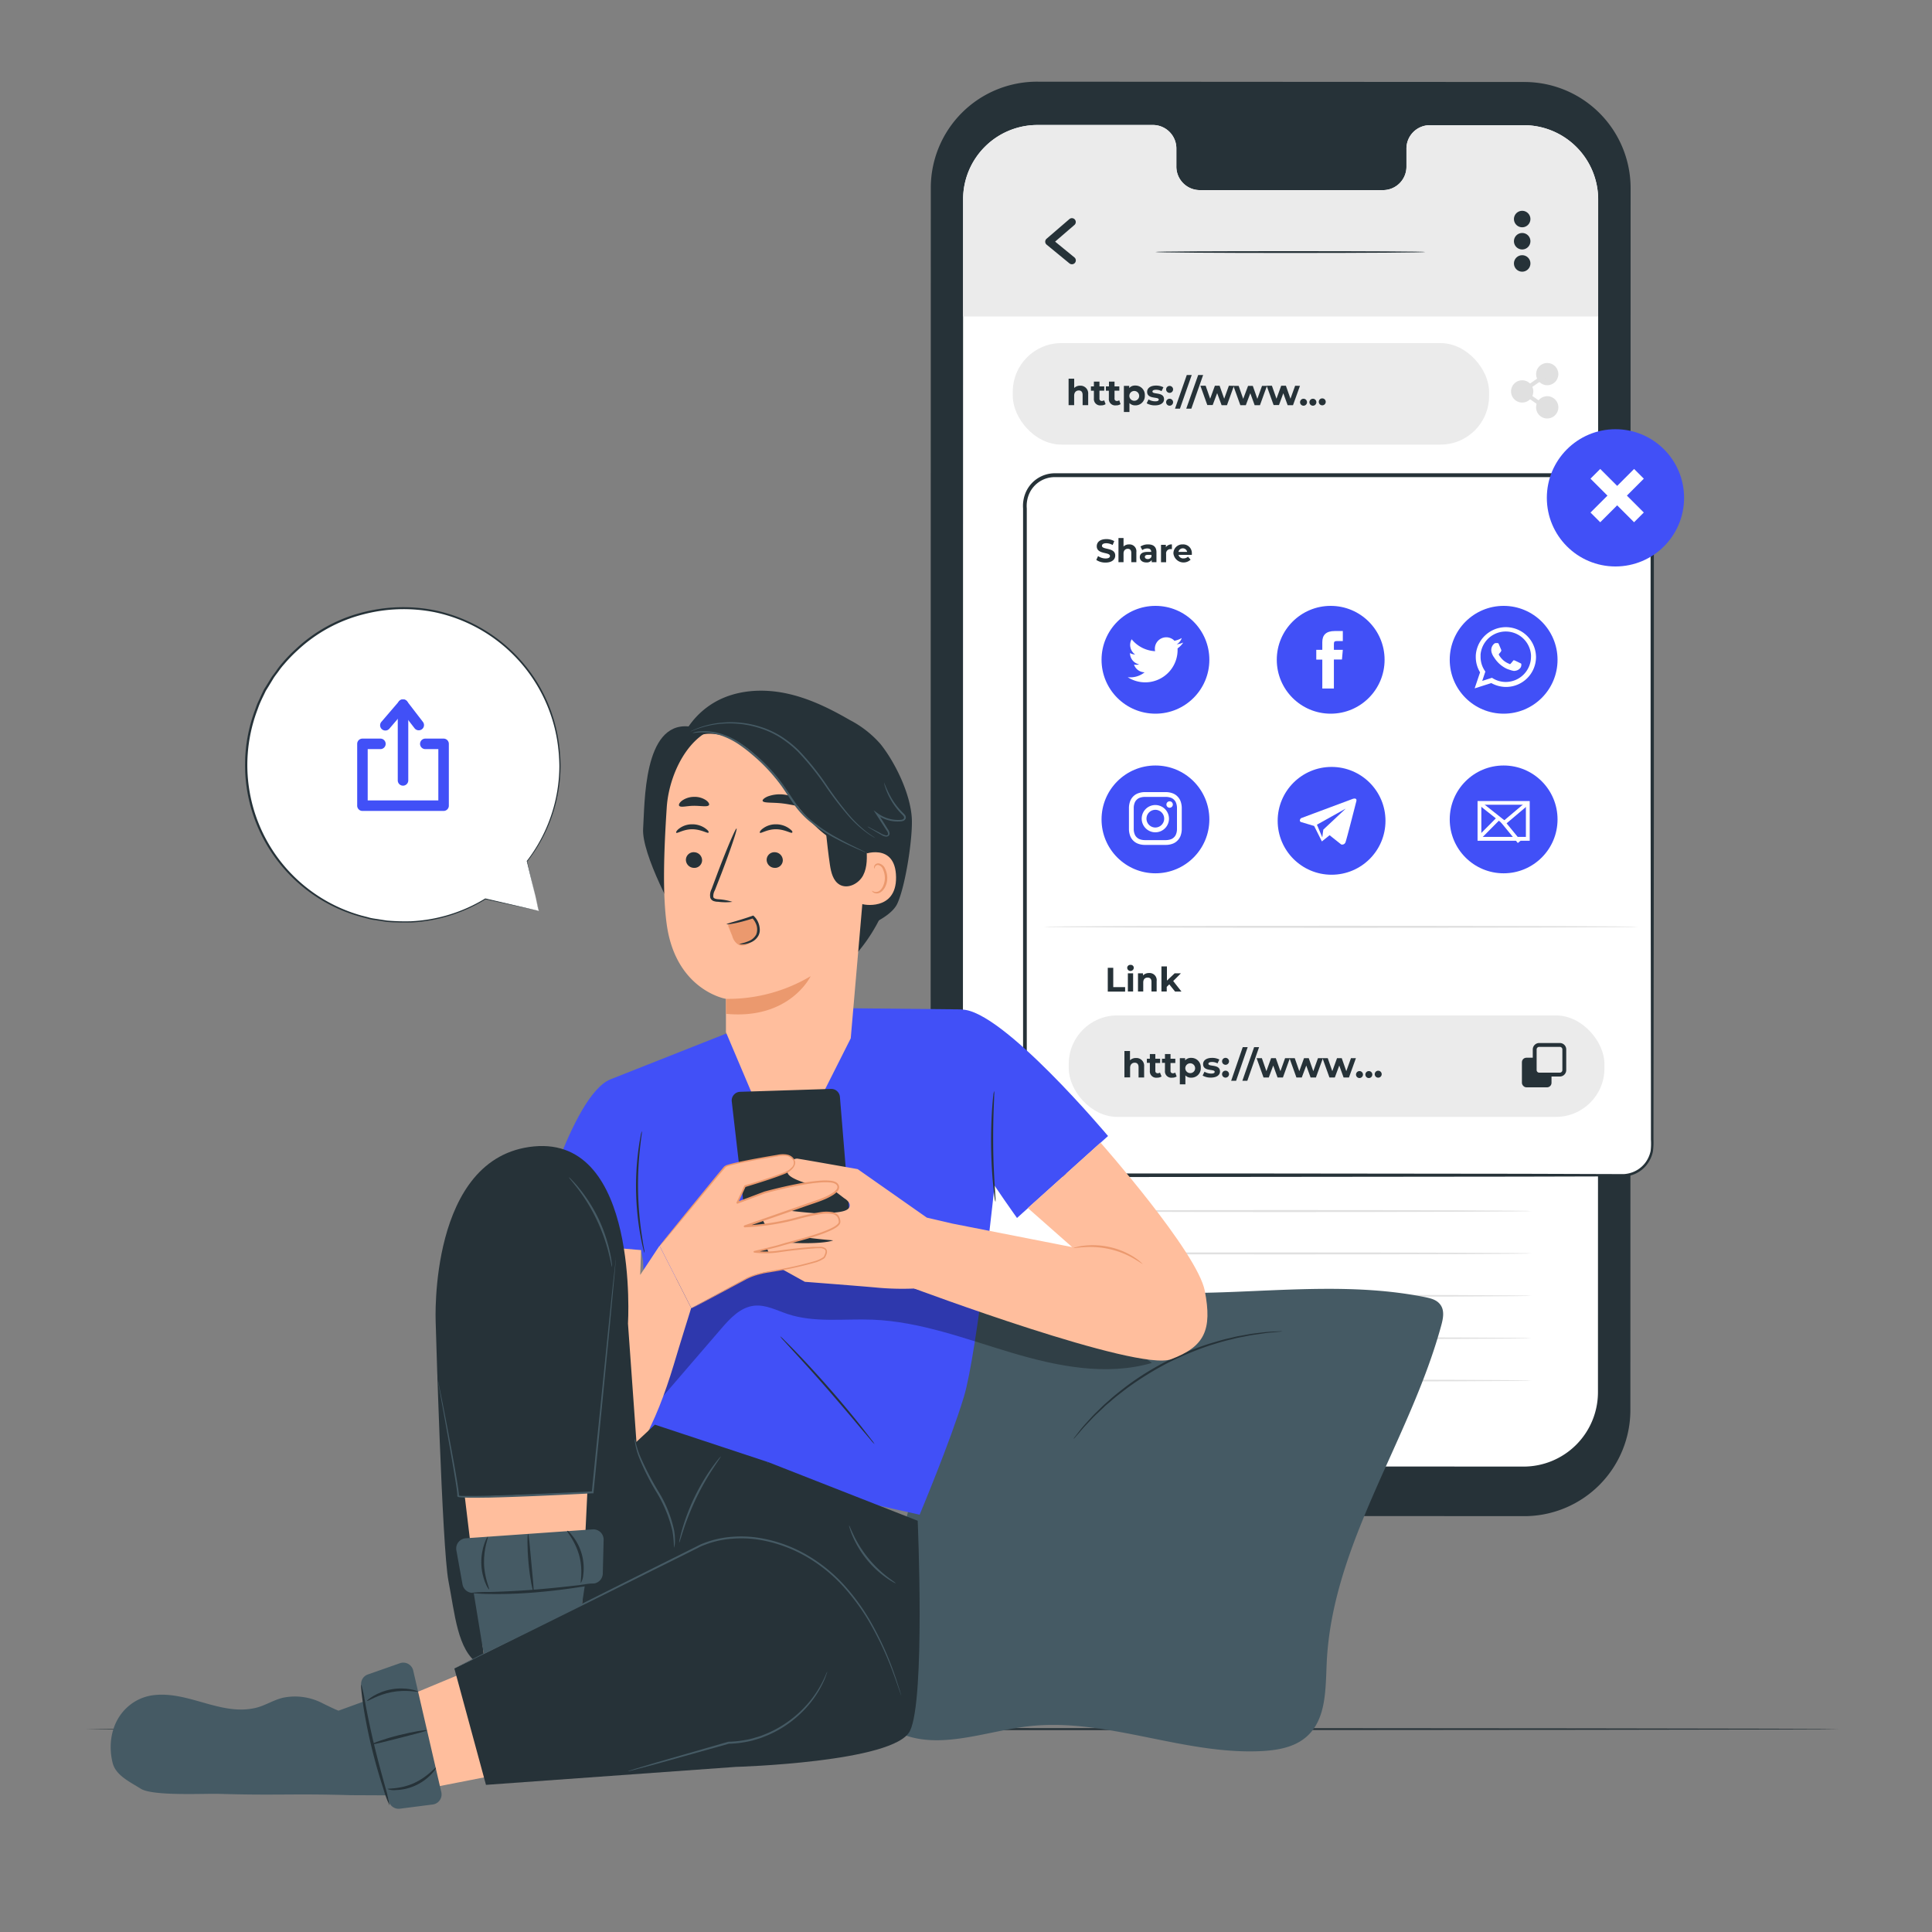 <svg xmlns="http://www.w3.org/2000/svg" viewBox="0 0 500 500"><rect x="0" y="0" width="500" height="500" fill="#808080" stroke="none"/><g id="freepik--Floor--inject-83"><path d="M476,447.49c0,.14-101.61.26-226.93.26s-226.95-.12-226.95-.26,101.59-.26,227-.26S476,447.34,476,447.49Z" style="fill:#263238"></path></g><g id="freepik--Device--inject-83"><path d="M394.42,392.38l-126.13-.08a27.48,27.48,0,0,1-27.46-27.48l.06-316.21a27.48,27.48,0,0,1,27.49-27.47l126.13.08A27.48,27.48,0,0,1,422,48.7l-.06,316.21A27.47,27.47,0,0,1,394.42,392.38Z" style="fill:#263238"></path><path d="M394.38,32.4H369.92a6.06,6.06,0,0,0-5.93,6.2V43a6.07,6.07,0,0,1-5.94,6.2l-47.66,0A6.08,6.08,0,0,1,304.44,43V38.56a6.08,6.08,0,0,0-5.94-6.21h-30a19.24,19.24,0,0,0-19.25,19.24l-.06,308.64a19.25,19.25,0,0,0,19.23,19.25l125.88.07a19.25,19.25,0,0,0,19.25-19.24l.06-308.64A19.25,19.25,0,0,0,394.38,32.4Z" style="fill:#fff"></path><path d="M394.38,32.4H369.92a6.06,6.06,0,0,0-5.93,6.2V43a6.07,6.07,0,0,1-5.94,6.2l-47.66,0A6.08,6.08,0,0,1,304.44,43V38.56a6.08,6.08,0,0,0-5.94-6.21h-30a19.24,19.24,0,0,0-19.25,19.24V81.9H413.6V51.65A19.25,19.25,0,0,0,394.38,32.4Z" style="fill:#ebebeb"></path><path d="M396.07,56.68a2.13,2.13,0,1,1-2.13-2.12A2.13,2.13,0,0,1,396.07,56.68Z" style="fill:#263238"></path><path d="M396.07,62.43a2.13,2.13,0,1,1-2.13-2.13A2.12,2.12,0,0,1,396.07,62.43Z" style="fill:#263238"></path><path d="M396.07,68.17a2.13,2.13,0,1,1-2.13-2.12A2.12,2.12,0,0,1,396.07,68.17Z" style="fill:#263238"></path><circle cx="400.42" cy="96.82" r="2.88" style="fill:#e0e0e0"></circle><path d="M396.82,101.3a2.88,2.88,0,1,1-2.88-2.88A2.88,2.88,0,0,1,396.82,101.3Z" style="fill:#e0e0e0"></path><path d="M403.3,105.42a2.88,2.88,0,1,1-2.88-2.88A2.88,2.88,0,0,1,403.3,105.42Z" style="fill:#e0e0e0"></path><polygon points="399.6 105.84 393.03 101.29 400.12 96.39 400.72 97.25 394.86 101.3 400.19 104.99 399.6 105.84" style="fill:#e0e0e0"></polygon><rect x="262.11" y="88.8" width="123.26" height="26.26" rx="12.56" style="fill:#ebebeb"></rect><path d="M281.62,102v2.85h-1.44v-2.62c0-.81-.37-1.18-1-1.18s-1.19.43-1.19,1.34v2.46h-1.44V98H278v2.41a2.18,2.18,0,0,1,1.58-.6A2,2,0,0,1,281.62,102Z" style="fill:#263238"></path><path d="M286.13,104.59a2,2,0,0,1-1.17.32,1.64,1.64,0,0,1-1.86-1.79v-2h-.77V100h.77V98.76h1.44V100h1.24v1.11h-1.24v2a.58.58,0,0,0,.62.66,1,1,0,0,0,.59-.18Z" style="fill:#263238"></path><path d="M290,104.59a2,2,0,0,1-1.17.32,1.64,1.64,0,0,1-1.86-1.79v-2h-.77V100H287V98.76h1.44V100h1.24v1.11h-1.24v2a.58.58,0,0,0,.62.66,1,1,0,0,0,.59-.18Z" style="fill:#263238"></path><path d="M296.28,102.35a2.42,2.42,0,0,1-2.48,2.56,2,2,0,0,1-1.5-.6v2.32h-1.44V99.86h1.38v.57a1.94,1.94,0,0,1,1.56-.65A2.42,2.42,0,0,1,296.28,102.35Zm-1.47,0a1.27,1.27,0,1,0-1.26,1.37A1.25,1.25,0,0,0,294.81,102.35Z" style="fill:#263238"></path><path d="M296.76,104.37l.48-1a3.37,3.37,0,0,0,1.73.49c.66,0,.91-.18.91-.46,0-.81-3,0-3-2,0-.94.85-1.61,2.3-1.61a4.05,4.05,0,0,1,1.91.44l-.48,1a2.91,2.91,0,0,0-1.43-.36c-.65,0-.93.2-.93.46,0,.85,3,0,3,2,0,.92-.86,1.58-2.35,1.58A4.2,4.2,0,0,1,296.76,104.37Z" style="fill:#263238"></path><path d="M301.8,100.68a.9.9,0,0,1,1.79,0,.9.9,0,1,1-1.79,0Zm0,3.32a.9.9,0,0,1,1.79,0,.9.9,0,1,1-1.79,0Z" style="fill:#263238"></path><path d="M307.14,97.05h1.28l-3.05,8.71h-1.28Z" style="fill:#263238"></path><path d="M310.09,97.05h1.28l-3.05,8.71H307Z" style="fill:#263238"></path><path d="M319.34,99.86l-1.8,5h-1.39L315,101.74l-1.16,3.09h-1.39l-1.79-5h1.36l1.17,3.36,1.22-3.36h1.22l1.19,3.36,1.21-3.36Z" style="fill:#263238"></path><path d="M327.89,99.86l-1.81,5H324.7l-1.12-3.09-1.16,3.09H321l-1.8-5h1.36l1.18,3.36L323,99.86h1.22l1.18,3.36,1.21-3.36Z" style="fill:#263238"></path><path d="M336.43,99.86l-1.8,5h-1.39l-1.12-3.09L331,104.83h-1.39l-1.8-5h1.36l1.18,3.36,1.22-3.36h1.22l1.18,3.36,1.21-3.36Z" style="fill:#263238"></path><path d="M336.46,104a.9.9,0,0,1,1.79,0,.9.9,0,1,1-1.79,0Z" style="fill:#263238"></path><path d="M338.88,104a.9.9,0,0,1,1.79,0,.9.9,0,1,1-1.79,0Z" style="fill:#263238"></path><path d="M341.3,104a.9.9,0,0,1,1.8,0,.9.9,0,1,1-1.8,0Z" style="fill:#263238"></path><path d="M368.89,65.21c0,.15-15.64.26-34.93.26S299,65.36,299,65.21,314.67,65,334,65,368.89,65.07,368.89,65.21Z" style="fill:#263238"></path><path d="M396.35,324.38c0,.15-28.62.26-63.91.26s-63.92-.11-63.92-.26,28.61-.26,63.92-.26S396.35,324.24,396.35,324.38Z" style="fill:#e0e0e0"></path><path d="M396.35,313.42c0,.14-28.62.26-63.91.26s-63.92-.12-63.92-.26,28.61-.26,63.92-.26S396.35,313.27,396.35,313.42Z" style="fill:#e0e0e0"></path><path d="M396.35,302.45c0,.14-28.62.26-63.91.26s-63.92-.12-63.92-.26,28.61-.26,63.92-.26S396.35,302.3,396.35,302.45Z" style="fill:#e0e0e0"></path><path d="M396.35,291.48c0,.14-28.62.26-63.91.26s-63.92-.12-63.92-.26,28.61-.26,63.92-.26S396.35,291.34,396.35,291.48Z" style="fill:#e0e0e0"></path><path d="M396.35,280.51c0,.15-28.62.26-63.91.26s-63.92-.11-63.92-.26,28.61-.26,63.92-.26S396.35,280.37,396.35,280.51Z" style="fill:#e0e0e0"></path><path d="M396.35,269.54c0,.15-28.62.26-63.91.26s-63.92-.11-63.92-.26,28.61-.26,63.92-.26S396.35,269.4,396.35,269.54Z" style="fill:#e0e0e0"></path><path d="M396.35,258.58c0,.14-28.62.26-63.91.26s-63.92-.12-63.92-.26,28.61-.26,63.92-.26S396.35,258.43,396.35,258.58Z" style="fill:#e0e0e0"></path><path d="M396.35,247.61c0,.14-28.62.26-63.91.26s-63.92-.12-63.92-.26,28.61-.26,63.92-.26S396.35,247.46,396.35,247.61Z" style="fill:#e0e0e0"></path><path d="M396.35,236.64c0,.14-28.62.26-63.91.26s-63.92-.12-63.92-.26,28.61-.26,63.92-.26S396.35,236.5,396.35,236.64Z" style="fill:#e0e0e0"></path><path d="M396.35,225.67c0,.15-28.62.26-63.91.26s-63.92-.11-63.92-.26,28.61-.26,63.92-.26S396.35,225.53,396.35,225.67Z" style="fill:#e0e0e0"></path><path d="M396.35,214.7c0,.15-28.62.26-63.91.26s-63.92-.11-63.92-.26,28.61-.26,63.92-.26S396.35,214.56,396.35,214.7Z" style="fill:#e0e0e0"></path><path d="M396.35,203.74c0,.14-28.62.26-63.91.26s-63.92-.12-63.92-.26,28.61-.26,63.92-.26S396.35,203.59,396.35,203.74Z" style="fill:#e0e0e0"></path><path d="M396.35,192.77c0,.14-28.62.26-63.91.26s-63.92-.12-63.92-.26,28.61-.26,63.92-.26S396.35,192.62,396.35,192.77Z" style="fill:#e0e0e0"></path><path d="M396.35,181.8c0,.14-28.62.26-63.91.26s-63.92-.12-63.92-.26,28.61-.26,63.92-.26S396.35,181.66,396.35,181.8Z" style="fill:#e0e0e0"></path><path d="M396.35,170.83c0,.15-28.62.26-63.91.26s-63.92-.11-63.92-.26,28.61-.26,63.92-.26S396.35,170.69,396.35,170.83Z" style="fill:#e0e0e0"></path><path d="M396.35,159.86c0,.15-28.62.26-63.91.26s-63.92-.11-63.92-.26,28.61-.26,63.92-.26S396.35,159.72,396.35,159.86Z" style="fill:#e0e0e0"></path><path d="M396.35,148.9c0,.14-28.62.26-63.91.26s-63.92-.12-63.92-.26,28.61-.26,63.92-.26S396.35,148.75,396.35,148.9Z" style="fill:#e0e0e0"></path><path d="M396.35,137.93c0,.14-28.62.26-63.91.26s-63.92-.12-63.92-.26,28.61-.26,63.92-.26S396.35,137.78,396.35,137.93Z" style="fill:#e0e0e0"></path><path d="M396.35,127c0,.14-28.62.26-63.91.26s-63.92-.12-63.92-.26,28.61-.26,63.92-.26S396.35,126.82,396.35,127Z" style="fill:#e0e0e0"></path><path d="M396.35,335.35c0,.15-28.62.26-63.91.26s-63.92-.11-63.92-.26,28.61-.26,63.92-.26S396.35,335.21,396.35,335.35Z" style="fill:#e0e0e0"></path><path d="M396.35,346.32c0,.14-28.62.26-63.91.26s-63.92-.12-63.92-.26,28.61-.26,63.92-.26S396.35,346.18,396.35,346.32Z" style="fill:#e0e0e0"></path><path d="M396.35,357.29c0,.14-28.62.26-63.91.26s-63.92-.12-63.92-.26,28.61-.26,63.92-.26S396.35,357.14,396.35,357.29Z" style="fill:#e0e0e0"></path><rect x="265.24" y="122.96" width="162.4" height="181.17" rx="7.73" style="fill:#fff"></rect><path d="M419.9,304.13l.44,0a7.87,7.87,0,0,0,1.28-.19,7.75,7.75,0,0,0,4.23-2.65,7.9,7.9,0,0,0,1.57-3.35,29.67,29.67,0,0,0,.14-4.51c0-3.29,0-7.07,0-11.33,0-17.06-.05-41.73-.09-72.21,0-15.24,0-31.94,0-49.86q0-13.45,0-27.78a12.76,12.76,0,0,0-.28-3.51,7.16,7.16,0,0,0-1.67-3,7.41,7.41,0,0,0-2.89-2,8.87,8.87,0,0,0-3.53-.49H404.12l-131.13,0a7.52,7.52,0,0,0-6.75,4.24,8.4,8.4,0,0,0-.74,4.1V153q0,17,0,33.46c0,21.93,0,43.09,0,63.25q0,15.12,0,29.45,0,7.17,0,14.11c0,1.16,0,2.32,0,3.45a7.47,7.47,0,0,0,5.94,7,15.62,15.62,0,0,0,3.29.17H297.3l23.93,0,72.2.08,19.63.05,5.11,0c1.15,0,1.73,0,1.73,0l-1.73,0-5.11,0-19.63.05-72.2.09H274.71a17.57,17.57,0,0,1-3.38-.17,7.95,7.95,0,0,1-6.3-7.45c0-1.16,0-2.3,0-3.47q0-6.94,0-14.11,0-14.32,0-29.45c0-20.16,0-41.32,0-63.25V131.56a8.89,8.89,0,0,1,.79-4.32A8.06,8.06,0,0,1,273,122.7l131.13,0H419a9.14,9.14,0,0,1,3.69.53,7.67,7.67,0,0,1,3.07,2.1,7.79,7.79,0,0,1,1.78,3.23,13.17,13.17,0,0,1,.29,3.63q0,14.33,0,27.78c0,17.92,0,34.62,0,49.86,0,30.48-.06,55.15-.08,72.21q0,6.39,0,11.33a30,30,0,0,1-.17,4.54,8.06,8.06,0,0,1-1.62,3.39,7.68,7.68,0,0,1-4.3,2.63,7.14,7.14,0,0,1-1.29.16Z" style="fill:#263238"></path><path d="M427.82,128.53a8.2,8.2,0,0,0-5-5.5,9.25,9.25,0,0,0-3.79-.55l-146,0a8.22,8.22,0,0,0-7.44,4.67,8.87,8.87,0,0,0-.82,4.44l0,161.7v1.22c0,.75,0,1.5,0,2.26a8.48,8.48,0,0,0,.94,3.49,8.24,8.24,0,0,0,5.56,4.19,9.4,9.4,0,0,0,2,.18h.53q.44,0,.87,0l118.72-.12,19.63-.05,5.11,0,1.74,0h.43a7.35,7.35,0,0,0,1.35-.17,7.82,7.82,0,0,0,4.43-2.72,8.32,8.32,0,0,0,1.68-3.5,16.53,16.53,0,0,0,.16-3.11c0-.48,0-1,0-1.47l.1-83.54,0-49.86V131.71A11.08,11.08,0,0,0,427.82,128.53ZM265.24,208.22V131.56a8.55,8.55,0,0,1,.77-4.22,7.74,7.74,0,0,1,6.91-4.39h0a7.74,7.74,0,0,0-6.9,4.38,8.4,8.4,0,0,0-.77,4.21Zm161.94,89.64a7.69,7.69,0,0,1-1.52,3.24,7.48,7.48,0,0,1-4.09,2.56,7.62,7.62,0,0,1-1.25.19l-.42,0c-.11,0-.69,0-1.73,0l-24.74-.08-72.2-.08-46.51,0h-.9a10.1,10.1,0,0,1-2.35-.16,7.23,7.23,0,0,1-5.74-6.8c0-.73,0-1.47,0-2.21v-1.24l0-161.7a7.89,7.89,0,0,1,.72-4,7.22,7.22,0,0,1,6.45-4.1H273l146.06,0a8.36,8.36,0,0,1,3.43.48,7.28,7.28,0,0,1,4.41,4.85,10.07,10.07,0,0,1,.27,2.93l0,75.63.09,74.73,0,11.32c0,.51,0,1,0,1.49A15.85,15.85,0,0,1,427.18,297.86Z" style="fill:#263238"></path><path d="M286.69,250.47h1.42v5h3.07v1.16h-4.49Z" style="fill:#263238"></path><path d="M291.72,250.47a.78.78,0,0,1,.85-.76.76.76,0,0,1,.85.73.85.85,0,0,1-1.7,0Zm.17,1.42h1.36v4.71h-1.36Z" style="fill:#263238"></path><path d="M299.34,253.9v2.7H298v-2.49c0-.76-.35-1.11-1-1.11s-1.13.4-1.13,1.27v2.33h-1.36v-4.71h1.3v.55a2.08,2.08,0,0,1,1.56-.62A1.84,1.84,0,0,1,299.34,253.9Z" style="fill:#263238"></path><path d="M302.61,254.75l-.66.65v1.2h-1.37v-6.5H302v3.68l2-1.89h1.62l-2,2,2.14,2.72h-1.66Z" style="fill:#263238"></path><path d="M283.72,144.91l.46-1a3.43,3.43,0,0,0,1.95.62c.8,0,1.13-.27,1.13-.63,0-1.11-3.42-.35-3.42-2.54,0-1,.8-1.84,2.48-1.84a3.94,3.94,0,0,1,2.05.53l-.42,1a3.38,3.38,0,0,0-1.64-.46c-.81,0-1.12.3-1.12.67,0,1.09,3.43.34,3.43,2.51,0,1-.82,1.82-2.5,1.82A4.14,4.14,0,0,1,283.72,144.91Z" style="fill:#263238"></path><path d="M294.09,142.9v2.59h-1.31V143.1c0-.73-.34-1.07-.92-1.07s-1.09.39-1.09,1.22v2.24h-1.31v-6.25h1.31v2.19a2,2,0,0,1,1.44-.54A1.78,1.78,0,0,1,294.09,142.9Z" style="fill:#263238"></path><path d="M299.29,142.91v2.58h-1.23v-.56a1.5,1.5,0,0,1-1.38.63c-1.07,0-1.7-.59-1.7-1.37s.57-1.36,1.95-1.36h1c0-.56-.33-.89-1-.89a2.2,2.2,0,0,0-1.31.42l-.47-.92a3.53,3.53,0,0,1,2-.55C298.49,140.89,299.29,141.53,299.29,142.91ZM298,144.06v-.46h-.9c-.61,0-.81.22-.81.53s.28.55.74.55A1,1,0,0,0,298,144.06Z" style="fill:#263238"></path><path d="M303.29,140.89v1.22l-.3,0a1.11,1.11,0,0,0-1.2,1.26v2.14h-1.32V141h1.26v.6A1.83,1.83,0,0,1,303.29,140.89Z" style="fill:#263238"></path><path d="M308.44,143.6H305a1.22,1.22,0,0,0,1.3.91,1.58,1.58,0,0,0,1.14-.44l.69.76a2.64,2.64,0,0,1-4.45-1.6,2.31,2.31,0,0,1,2.42-2.34,2.24,2.24,0,0,1,2.35,2.35C308.46,143.34,308.45,143.49,308.44,143.6Zm-3.45-.77h2.24a1.14,1.14,0,0,0-2.24,0Z" style="fill:#263238"></path><rect x="276.59" y="262.79" width="138.64" height="26.26" rx="12.56" style="fill:#ebebeb"></rect><circle cx="418.08" cy="128.84" r="17.76" style="fill:#4150F7"></circle><rect x="416.74" y="120.29" width="3.56" height="15.95" transform="translate(213.28 -258.37) rotate(45)" style="fill:#fff"></rect><rect x="416.74" y="120.29" width="3.56" height="15.95" transform="translate(31.88 333.5) rotate(-45)" style="fill:#fff"></rect><rect x="393.87" y="273.74" width="7.66" height="7.66" rx="1.16" style="fill:#263238"></rect><rect x="397.18" y="270.43" width="7.66" height="7.66" rx="1.16" style="fill:#ebebeb"></rect><path d="M403.68,278.6h-5.34a1.67,1.67,0,0,1-1.66-1.67v-5.34a1.67,1.67,0,0,1,1.66-1.66h5.34a1.66,1.66,0,0,1,1.66,1.66v5.34A1.66,1.66,0,0,1,403.68,278.6Zm-5.34-7.67a.67.67,0,0,0-.66.66v5.34a.67.67,0,0,0,.66.67h5.34a.66.66,0,0,0,.66-.67v-5.34a.66.66,0,0,0-.66-.66Z" style="fill:#263238"></path><path d="M296.1,276v2.85h-1.44V276.2c0-.8-.37-1.17-1-1.17s-1.19.42-1.19,1.34v2.46H291V272h1.44v2.4a2.18,2.18,0,0,1,1.58-.59A2,2,0,0,1,296.1,276Z" style="fill:#263238"></path><path d="M300.61,278.59a2.06,2.06,0,0,1-1.17.31,1.64,1.64,0,0,1-1.86-1.78v-2.05h-.77V274h.77v-1.21H299V274h1.24v1.11H299v2a.58.58,0,0,0,.62.65,1,1,0,0,0,.58-.18Z" style="fill:#263238"></path><path d="M304.52,278.59a2.06,2.06,0,0,1-1.17.31,1.64,1.64,0,0,1-1.86-1.78v-2.05h-.77V274h.77v-1.21h1.44V274h1.24v1.11h-1.24v2a.58.58,0,0,0,.62.65,1,1,0,0,0,.59-.18Z" style="fill:#263238"></path><path d="M310.76,276.34a2.42,2.42,0,0,1-2.48,2.56,1.92,1.92,0,0,1-1.5-.6v2.32h-1.44v-6.77h1.37v.58a1.94,1.94,0,0,1,1.57-.65A2.42,2.42,0,0,1,310.76,276.34Zm-1.47,0a1.27,1.27,0,1,0-1.26,1.38A1.25,1.25,0,0,0,309.29,276.34Z" style="fill:#263238"></path><path d="M311.24,278.36l.48-1a3.46,3.46,0,0,0,1.73.48c.66,0,.91-.18.91-.45,0-.82-3,0-3-2,0-.95.85-1.61,2.3-1.61a4,4,0,0,1,1.91.43l-.48,1a2.83,2.83,0,0,0-1.43-.37c-.65,0-.93.2-.93.46,0,.85,3,0,3,2,0,.92-.86,1.58-2.35,1.58A4.2,4.2,0,0,1,311.24,278.36Z" style="fill:#263238"></path><path d="M316.27,274.67a.9.9,0,0,1,1.8,0,.9.9,0,1,1-1.8,0Zm0,3.32a.9.9,0,0,1,1.8,0,.9.9,0,1,1-1.8,0Z" style="fill:#263238"></path><path d="M321.62,271h1.28l-3,8.71h-1.28Z" style="fill:#263238"></path><path d="M324.57,271h1.28l-3.05,8.71h-1.28Z" style="fill:#263238"></path><path d="M333.82,273.85l-1.8,5h-1.39l-1.12-3.09-1.15,3.09H327l-1.79-5h1.36l1.17,3.37,1.22-3.37h1.22l1.19,3.37,1.21-3.37Z" style="fill:#263238"></path><path d="M342.37,273.85l-1.81,5h-1.38l-1.12-3.09-1.16,3.09h-1.39l-1.79-5h1.36l1.18,3.37,1.22-3.37h1.22l1.18,3.37,1.21-3.37Z" style="fill:#263238"></path><path d="M350.91,273.85l-1.8,5h-1.39l-1.12-3.09-1.15,3.09h-1.39l-1.8-5h1.36l1.18,3.37,1.22-3.37h1.22l1.18,3.37,1.21-3.37Z" style="fill:#263238"></path><path d="M350.94,278a.9.9,0,0,1,1.79,0,.9.9,0,1,1-1.79,0Z" style="fill:#263238"></path><path d="M353.36,278a.9.9,0,0,1,1.79,0,.9.9,0,1,1-1.79,0Z" style="fill:#263238"></path><path d="M355.78,278a.9.9,0,0,1,1.8,0,.9.9,0,1,1-1.8,0Z" style="fill:#263238"></path><path d="M424,239.85c0,.15-34.46.27-77,.27s-76.95-.12-76.95-.27,34.45-.26,76.95-.26S424,239.71,424,239.85Z" style="fill:#e0e0e0"></path><circle cx="344.38" cy="170.75" r="13.95" style="fill:#4150F7"></circle><circle cx="389.14" cy="170.75" r="13.95" style="fill:#4150F7"></circle><circle cx="299.03" cy="170.75" r="13.95" style="fill:#4150F7"></circle><circle cx="344.61" cy="212.43" r="13.95" style="fill:#4150F7"></circle><path d="M336.76,212.76l3.34,1,2,4,2-1.6,3,2.38a.91.91,0,0,0,1.12-.58c.31-.81,2.79-10.57,2.79-10.57s.34-1-.89-.65l-13.24,4.94a.65.65,0,0,0-.42.42A.44.44,0,0,0,336.76,212.76Z" style="fill:#fff"></path><path d="M340.82,213.43l1.39,3.28s.23-2,.26-2l5.8-5.44Z" style="fill:#4150F7"></path><circle cx="389.14" cy="212.06" r="13.95" style="fill:#4150F7"></circle><circle cx="299.03" cy="212.06" r="13.95" style="fill:#4150F7"></circle><path d="M291.85,175.26a8.38,8.38,0,0,0,12.9-7.45,5.74,5.74,0,0,0,1.47-1.52,6,6,0,0,1-1.69.46,2.93,2.93,0,0,0,1.3-1.63,5.85,5.85,0,0,1-1.88.71,2.95,2.95,0,0,0-5,2.7,8.36,8.36,0,0,1-6.08-3.09,3,3,0,0,0,.91,3.94,2.92,2.92,0,0,1-1.34-.37,3,3,0,0,0,2.37,2.93,2.83,2.83,0,0,1-1.33.05,2.93,2.93,0,0,0,2.75,2A5.9,5.9,0,0,1,291.85,175.26Z" style="fill:#fff"></path><path d="M342.21,178.19h3v-7.51h2.09l.22-2.51h-2.31v-1.43c0-.59.11-.83.69-.83h1.62v-2.6h-2.08c-2.23,0-3.23,1-3.23,2.86v2h-1.56v2.54h1.56Z" style="fill:#fff"></path><path d="M397.51,169.79a7.8,7.8,0,0,0-15.58-.14V170a7.65,7.65,0,0,0,1.11,4l-1.4,4.15,4.31-1.37a7.88,7.88,0,0,0,3.77,1,7.76,7.76,0,0,0,7.8-7.73A1.27,1.27,0,0,0,397.51,169.79Zm-7.79,6.7a6.44,6.44,0,0,1-3.6-1.08l-2.52.81.81-2.42a6.45,6.45,0,0,1-1.24-3.81c0-.22,0-.43,0-.64a6.55,6.55,0,0,1,13.05.13,4.24,4.24,0,0,1,0,.51A6.54,6.54,0,0,1,389.72,176.49Z" style="fill:#fff;fill-rule:evenodd"></path><path d="M393.29,171.55c-.19-.1-1.13-.56-1.3-.62s-.31-.09-.43.1-.5.61-.61.74-.22.14-.41,0a5,5,0,0,1-1.54-.94,5.53,5.53,0,0,1-1.06-1.31c-.11-.19,0-.29.08-.38s.19-.23.29-.34l.07-.09.12-.22a.37.37,0,0,0,0-.34l-.59-1.4c-.15-.38-.31-.32-.43-.32l-.36,0a.7.7,0,0,0-.51.24,2.1,2.1,0,0,0-.67,1.58,2.38,2.38,0,0,0,.1.65,4.18,4.18,0,0,0,.68,1.31A7.74,7.74,0,0,0,390,173.1c2,.75,2,.5,2.3.47a1.93,1.93,0,0,0,1.29-.9,1.53,1.53,0,0,0,.11-.9C393.61,171.69,393.48,171.64,393.29,171.55Z" style="fill:#fff;fill-rule:evenodd"></path><path d="M299,206.24c1.84,0,2.06,0,2.78,0a4,4,0,0,1,1.28.23,2.22,2.22,0,0,1,.79.52,2.07,2.07,0,0,1,.51.79,3.57,3.57,0,0,1,.24,1.27c0,.73,0,.94,0,2.78s0,2,0,2.78a3.57,3.57,0,0,1-.24,1.27,2.07,2.07,0,0,1-.51.79,2.22,2.22,0,0,1-.79.52,4,4,0,0,1-1.28.23c-.72,0-.94,0-2.78,0s-2,0-2.77,0a4,4,0,0,1-1.28-.23,2.22,2.22,0,0,1-.79-.52,2.07,2.07,0,0,1-.51-.79,3.57,3.57,0,0,1-.24-1.27c0-.73,0-1,0-2.78s0-2.05,0-2.78a3.57,3.57,0,0,1,.24-1.27,2.07,2.07,0,0,1,.51-.79,2.22,2.22,0,0,1,.79-.52,4,4,0,0,1,1.28-.23c.72,0,.94,0,2.77,0m0-1.24c-1.86,0-2.1,0-2.83,0a5,5,0,0,0-1.67.32,3.41,3.41,0,0,0-1.22.79,3.46,3.46,0,0,0-.79,1.22,5.2,5.2,0,0,0-.32,1.67c0,.73,0,1,0,2.83s0,2.1,0,2.83a5.25,5.25,0,0,0,.32,1.67,3.46,3.46,0,0,0,.79,1.22,3.41,3.41,0,0,0,1.22.79,5,5,0,0,0,1.67.32c.73,0,1,0,2.83,0s2.1,0,2.84,0a5,5,0,0,0,1.67-.32,3.29,3.29,0,0,0,1.21-.79,3.49,3.49,0,0,0,.8-1.22,5.25,5.25,0,0,0,.32-1.67c0-.73,0-1,0-2.83s0-2.1,0-2.83a5.2,5.2,0,0,0-.32-1.67,3.49,3.49,0,0,0-.8-1.22,3.29,3.29,0,0,0-1.21-.79,5,5,0,0,0-1.67-.32c-.74,0-1,0-2.84,0" style="fill:#fff"></path><path d="M299,208.34a3.53,3.53,0,1,0,3.53,3.53,3.54,3.54,0,0,0-3.53-3.53m0,5.82a2.29,2.29,0,1,1,2.29-2.29,2.3,2.3,0,0,1-2.29,2.29" style="fill:#fff"></path><path d="M303.53,208.2a.83.83,0,1,1-.83-.82.83.83,0,0,1,.83.82" style="fill:#fff"></path><path d="M395.89,217.59h-13.5V207.3h13.5Zm-12.52-1H394.9v-8.32H383.37Z" style="fill:#fff"></path><polygon points="389.34 213.55 382.57 208.18 383.18 207.41 389.32 212.28 395.08 207.42 395.71 208.17 389.34 213.55" style="fill:#fff"></polygon><rect x="381.83" y="213.78" width="7.08" height="0.98" transform="translate(-38.22 336.72) rotate(-45.2)" style="fill:#fff"></rect><rect x="392.71" y="210.97" width="0.98" height="6.91" transform="matrix(0.77, -0.63, 0.63, 0.77, -46.84, 297.81)" style="fill:#fff"></rect><path d="M277.41,68.39a1,1,0,0,1-.63-.22l-5.91-4.85a1,1,0,0,1-.37-.76,1,1,0,0,1,.35-.77l5.91-5.09a1,1,0,1,1,1.3,1.52l-5,4.31,5,4.09a1,1,0,0,1,.13,1.41A1,1,0,0,1,277.41,68.39Z" style="fill:#263238"></path></g><g id="freepik--speech-bubble--inject-83"><path d="M139.48,235.75l-13.9-3.12a40.69,40.69,0,1,1,10.85-9.75h0Z" style="fill:#fff"></path><path d="M139.48,235.75s-.08-.29-.22-.85-.34-1.4-.61-2.47c-.52-2.18-1.3-5.38-2.31-9.54l.17.06v0a.11.11,0,0,1-.16,0,.12.12,0,0,1,0-.14,40.58,40.58,0,0,0,7.91-18.36,39.74,39.74,0,0,0,.5-6.28,45.05,45.05,0,0,0-.59-6.74,40.61,40.61,0,0,0-31.71-33A41.24,41.24,0,0,0,94,159a39,39,0,0,0-17,9.31,37.53,37.53,0,0,0-3.4,3.51,19.66,19.66,0,0,0-1.51,1.9c-.47.66-1,1.28-1.42,2l-1.25,2.05-.62,1-.52,1.08c-.35.71-.69,1.43-1,2.14s-.56,1.48-.84,2.21a40.44,40.44,0,0,0,27.08,52.74l1.67.43a10.83,10.83,0,0,0,1.65.36l3.28.51a55.8,55.8,0,0,0,6.28.18,40.52,40.52,0,0,0,19.17-5.89.14.14,0,0,1,.09,0l10.29,2.38,2.66.63.92.22-.88-.18L136,235l-10.4-2.26h.08a40.57,40.57,0,0,1-19.28,6,56.62,56.62,0,0,1-6.33-.16l-3.31-.5a11.07,11.07,0,0,1-1.67-.36l-1.68-.43A40.74,40.74,0,0,1,65.9,184c.29-.75.52-1.52.86-2.24l1-2.18.52-1.09.63-1,1.27-2.08c.44-.69,1-1.32,1.44-2a21.47,21.47,0,0,1,1.52-1.93,37.29,37.29,0,0,1,3.45-3.55,39.32,39.32,0,0,1,17.18-9.43,41.86,41.86,0,0,1,18.73-.56,41.19,41.19,0,0,1,27,19.45,40.6,40.6,0,0,1,5,14,45.76,45.76,0,0,1,.57,6.8,40.58,40.58,0,0,1-8.6,24.78l-.16-.16h0a.1.1,0,0,1,.15,0l0,0c.95,4.21,1.69,7.44,2.19,9.65.25,1.07.43,1.88.56,2.45S139.48,235.75,139.48,235.75Z" style="fill:#263238"></path><path d="M114.8,209.87h-21a1.36,1.36,0,0,1-1.36-1.36v-16a1.36,1.36,0,0,1,1.36-1.36h4.65a1.36,1.36,0,1,1,0,2.72H95.16v13.28h18.28V193.87h-3.37a1.36,1.36,0,1,1,0-2.72h4.73a1.36,1.36,0,0,1,1.36,1.36v16A1.36,1.36,0,0,1,114.8,209.87Z" style="fill:#4150F7"></path><path d="M104.3,203.33a1.36,1.36,0,0,1-1.36-1.36V182.36a1.36,1.36,0,1,1,2.72,0V202A1.36,1.36,0,0,1,104.3,203.33Z" style="fill:#4150F7"></path><path d="M108.37,189a1.35,1.35,0,0,1-1.08-.53l-3.05-3.94-3.43,4a1.36,1.36,0,1,1-2.06-1.77l4.52-5.27a1.36,1.36,0,0,1,2.11.05l4.06,5.27a1.35,1.35,0,0,1-1.07,2.19Z" style="fill:#4150F7"></path></g><g id="freepik--Character--inject-83"><path d="M259,328.79c-12.58,14.66-13.91,30.5-18.93,45.33-8.19,24.22-12.62,48.9-8,74.05,10.31,5.07,22.41,0,33.82-1.38,20.25-2.41,40.25,7.42,60.61,6.39,4.21-.22,8.66-1,11.78-3.86,5-4.53,4.75-12.21,5.07-18.93C344.75,399.5,364.87,372.81,373,343c.47-1.72.86-3.69-.12-5.18s-2.68-1.84-4.29-2.16c-17.05-3.39-34.63-1.82-52-1.22-16.5.57-33.55.13-48.8-6a11.09,11.09,0,0,0-6.56-.62A4.29,4.29,0,0,0,259,328.79Z" style="fill:#455a64"></path><path d="M277.81,372.38a4,4,0,0,1,.37-.52l1.12-1.44c.49-.63,1.1-1.38,1.87-2.21s1.6-1.81,2.63-2.78l1.59-1.56c.56-.54,1.19-1.05,1.81-1.61,1.23-1.13,2.65-2.21,4.13-3.37A72.63,72.63,0,0,1,313,347.74c1.81-.53,3.51-1.07,5.15-1.42.81-.18,1.59-.39,2.35-.53l2.2-.39c1.39-.28,2.67-.39,3.79-.53s2.09-.21,2.88-.25l1.82-.08a2.84,2.84,0,0,1,.64,0,4.2,4.2,0,0,1-.63.1l-1.81.18c-.79.06-1.75.15-2.86.33s-2.39.3-3.77.6l-2.18.42c-.75.15-1.52.37-2.33.56-1.62.36-3.31.91-5.1,1.45a82.48,82.48,0,0,0-11.19,4.68,81.64,81.64,0,0,0-10.3,6.41c-1.48,1.14-2.9,2.2-4.14,3.31-.62.54-1.25,1-1.81,1.57l-1.61,1.53c-1.05.95-1.89,1.91-2.67,2.72s-1.42,1.53-1.93,2.14l-1.2,1.37A2.82,2.82,0,0,1,277.81,372.38Z" style="fill:#263238"></path><path d="M286.76,294s-27.42-32.72-37.85-32.72c0,0-6.59,11.61-6.81,17.93s21.1,36,21.1,36Z" style="fill:#4150F7"></path><path d="M220.71,260.94l28.2.29,8.71,43.44s-4.68,45.28-8.17,56.84S238,392,238,392l-69.49-15.37-2.08-50.17-8.51-47.1,29.69-11.74Z" style="fill:#4150F7"></path><path d="M138.19,321c0-1.75,9.71-37.49,19.74-41.64l7.75,12,3.54,32.53Z" style="fill:#4150F7"></path><path d="M257.29,282.36a4.92,4.92,0,0,1,0,1.13c0,.84-.07,1.86-.11,3.07-.1,2.6-.18,6.19-.14,10.15s.23,7.54.39,10.13c.08,1.21.14,2.24.19,3.08a4.9,4.9,0,0,1,0,1.13,4.64,4.64,0,0,1-.22-1.11c-.1-.72-.23-1.77-.35-3.07-.26-2.59-.5-6.18-.55-10.16s.1-7.57.29-10.17c.1-1.29.19-2.34.28-3.07A4.4,4.4,0,0,1,257.29,282.36Z" style="fill:#263238"></path><path d="M166.11,292.72A5.79,5.79,0,0,1,166,294c-.1.79-.24,1.94-.39,3.37a87.4,87.4,0,0,0,.49,22.31c.21,1.42.4,2.56.54,3.35a5.13,5.13,0,0,1,.16,1.24,6.28,6.28,0,0,1-.36-1.2c-.2-.78-.44-1.91-.7-3.33a72.26,72.26,0,0,1-.49-22.42c.19-1.42.39-2.57.55-3.36A5.5,5.5,0,0,1,166.11,292.72Z" style="fill:#263238"></path><path d="M226.34,373.73a7.62,7.62,0,0,1-1-1.08l-2.55-3c-2.16-2.58-5.15-6.12-8.52-10s-6.49-7.29-8.76-9.76l-2.68-2.94a7.37,7.37,0,0,1-.93-1.12,7.32,7.32,0,0,1,1.08,1c.67.65,1.63,1.62,2.8,2.82,2.34,2.42,5.5,5.82,8.88,9.68s6.33,7.45,8.41,10.08c1,1.32,1.87,2.4,2.43,3.16A7.81,7.81,0,0,1,226.34,373.73Z" style="fill:#263238"></path><path d="M232.23,217.36a43.6,43.6,0,0,1-13.91,32.92q-3.12-9-6.22-18" style="fill:#263238"></path><path d="M185.34,181.52c5.34-2.92,11.79-3.34,17.76-2.15s11.52,3.9,16.79,6.95a27.17,27.17,0,0,1,8,6.26c3.87,4.87,7.71,12.88,8.08,19.1.3,5-1.62,17.62-3.75,22.19-1.95,4.19-11.08,7.38-15.59,8.42L175.32,194.2A20.89,20.89,0,0,1,185.34,181.52Z" style="fill:#263238"></path><path d="M178.21,188l9.92-1.77c-5.42,12.9-6.89,42.41-10,56.06-3.65-5.3-12.14-21.45-11.69-27.87S166.44,186.91,178.21,188Z" style="fill:#263238"></path><path d="M172.55,209c.64-9.9,7.23-22,17.09-21l22.83,5.82a17,17,0,0,1,12.74,15.59c0,.38.06-.08.06.2l-5.1,59.11L203,302.8h0l-15.13-35.67c0-4.82,0-8.66,0-8.63s-12.64-2.13-15.23-18.64C171.39,231.65,171.83,220,172.55,209Z" style="fill:#ffbe9d"></path><path d="M177.51,222.46a2.11,2.11,0,0,0,2,2.14,2,2,0,0,0,2.19-1.9,2.11,2.11,0,0,0-2-2.14A2,2,0,0,0,177.51,222.46Z" style="fill:#263238"></path><path d="M175,215.51c.27.27,1.87-.91,4.15-.9s4,1.15,4.19.88-.14-.63-.87-1.16a5.79,5.79,0,0,0-3.35-1,5.48,5.48,0,0,0-3.3,1.06C175.13,214.88,174.9,215.38,175,215.51Z" style="fill:#263238"></path><path d="M198.41,222.46a2.11,2.11,0,0,0,2,2.14,2,2,0,0,0,2.18-1.9,2.11,2.11,0,0,0-2-2.14A2,2,0,0,0,198.41,222.46Z" style="fill:#263238"></path><path d="M196.66,215.51c.26.27,1.87-.91,4.15-.9s3.94,1.15,4.19.88-.14-.63-.87-1.16a5.85,5.85,0,0,0-3.36-1,5.5,5.5,0,0,0-3.3,1.06C196.77,214.88,196.53,215.38,196.66,215.51Z" style="fill:#263238"></path><path d="M189.54,233.4a15.09,15.09,0,0,0-3.7-.68c-.58-.06-1.13-.18-1.23-.57a3,3,0,0,1,.39-1.73l1.73-4.42c2.4-6.3,4.15-11.49,3.89-11.58s-2.41,4.94-4.81,11.24l-1.66,4.45a3.4,3.4,0,0,0-.31,2.28,1.46,1.46,0,0,0,1,.85,3.41,3.41,0,0,0,1,.14A15,15,0,0,0,189.54,233.4Z" style="fill:#263238"></path><path d="M209.8,252.63s-5.37,11.33-21.89,9.75V258.5A41.68,41.68,0,0,0,209.8,252.63Z" style="fill:#eb996e"></path><path d="M197.37,207.27c.23.62,2.5.34,5.17.66s4.84,1.06,5.19.51c.16-.27-.21-.85-1.08-1.45a9,9,0,0,0-7.9-.89C197.77,206.49,197.28,207,197.37,207.27Z" style="fill:#263238"></path><path d="M175.77,208.54c.4.52,2,0,3.85,0s3.49.36,3.86-.18c.16-.27-.09-.79-.79-1.28a5.27,5.27,0,0,0-3.13-.85,5.34,5.34,0,0,0-3.08,1C175.81,207.75,175.59,208.28,175.77,208.54Z" style="fill:#263238"></path><path d="M177,194a7.28,7.28,0,0,1,6.41-4.11,14.17,14.17,0,0,1,7.62,2.22c9.83,5.68,14.88,19.41,24.59,25.29,2.39,1.44,5.5.12,7.53,2s3.35,5,2.23,7.54a23,23,0,0,0,3.37-5.7,7.81,7.81,0,0,0-.27-6.44c-.84-1.45-2.33-2.57-2.73-4.2-.36-1.43.2-2.93.14-4.41a9.56,9.56,0,0,0-1.51-4.21c-3.8-6.73-9-12.82-15.78-16.6a28,28,0,0,0-14.49-3.75,21.38,21.38,0,0,0-13.78,5.47c-2.17,2-4.46,4.12-3.33,6.87" style="fill:#263238"></path><path d="M223,221.44c.17-.47,8.78-3.58,8.9,5.57.11,8.89-8.87,7.14-8.88,6.89S223,221.44,223,221.44Z" style="fill:#ffbe9d"></path><path d="M225.68,230.5s.15.11.42.23a1.56,1.56,0,0,0,1.16,0c.93-.35,1.71-1.85,1.74-3.45a5.27,5.27,0,0,0-.46-2.22,1.79,1.79,0,0,0-1.17-1.18.79.79,0,0,0-.91.44c-.12.25-.06.42-.11.44s-.19-.15-.12-.52a1,1,0,0,1,.34-.56,1.2,1.2,0,0,1,.85-.23,2.2,2.2,0,0,1,1.64,1.36,5.36,5.36,0,0,1,.56,2.48c0,1.79-1,3.47-2.23,3.86a1.69,1.69,0,0,1-1.42-.22C225.7,230.72,225.65,230.52,225.68,230.5Z" style="fill:#eb996e"></path><path d="M226.48,216.87a3.89,3.89,0,0,1-.53-.3c-.34-.21-.87-.5-1.49-.95a29.56,29.56,0,0,1-4.8-4.37,82.74,82.74,0,0,1-5.87-7.62,70,70,0,0,0-7.34-9.14,28.52,28.52,0,0,0-4.74-3.74,23,23,0,0,0-5.11-2.32,25.48,25.48,0,0,0-9.42-1.16,24.21,24.21,0,0,0-6.31,1.24c-.73.22-1.27.47-1.65.61a3.52,3.52,0,0,1-.58.21,3.33,3.33,0,0,1,.55-.28,15.31,15.31,0,0,1,1.63-.69,23,23,0,0,1,6.34-1.37,25,25,0,0,1,9.55,1.08,23.34,23.34,0,0,1,5.21,2.34,28,28,0,0,1,4.81,3.79,67.74,67.74,0,0,1,7.36,9.21,92.12,92.12,0,0,0,5.78,7.65,33,33,0,0,0,4.68,4.44c.61.46,1.12.76,1.44,1A3.25,3.25,0,0,1,226.48,216.87Z" style="fill:#455a64"></path><path d="M224.25,219.39c.14,2.42.25,5-.87,7.15s-3.95,3.62-6.07,2.42c-1.72-1-2.23-3.19-2.53-5.16-.84-5.66-1.22-11.38-2.12-17Z" style="fill:#263238"></path><path d="M195.14,237.72a4.51,4.51,0,0,1,.69,4,4.46,4.46,0,0,1-2.89,2.86,2.55,2.55,0,0,1-1.66,0,3.65,3.65,0,0,1-1.76-2.3c-.31-.76-.62-1.53-.92-2.3a1,1,0,0,1-.09-.8,1,1,0,0,1,.75-.44l5.7-1.38" style="fill:#eb996e"></path><path d="M191.4,244.35A5.11,5.11,0,0,0,194,244a4,4,0,0,0,2.27-1.84,3.14,3.14,0,0,0,.35-1.77,5,5,0,0,0-.46-1.82,4.62,4.62,0,0,0-1.07-1.49l-.15-.14-.19.07c-3.78,1.33-6.73,2-6.7,2.17s3.07-.24,6.92-1.54l-.34-.07a4.38,4.38,0,0,1,.91,1.28,3.67,3.67,0,0,1,.17,3,3.75,3.75,0,0,1-1.89,1.68C192.4,244.15,191.38,244.22,191.4,244.35Z" style="fill:#263238"></path><path d="M179.22,189.73c0,.05.79-.15,2.21-.19a15.23,15.23,0,0,1,5.88,1.07,19.94,19.94,0,0,1,3.69,1.9,38.94,38.94,0,0,1,3.8,2.91,45.5,45.5,0,0,1,7.45,8c1.13,1.59,2.13,3.22,3.21,4.73a23.11,23.11,0,0,0,3.57,4,39.23,39.23,0,0,0,7.51,5c2.27,1.21,4.18,2.05,5.49,2.63l1.52.65a2.36,2.36,0,0,0,.54.19,2.62,2.62,0,0,0-.5-.28l-1.48-.74c-1.29-.63-3.16-1.52-5.4-2.76a41.19,41.19,0,0,1-7.38-5.06,22.67,22.67,0,0,1-3.47-4c-1.06-1.49-2.06-3.12-3.2-4.73a45,45,0,0,0-7.56-8.08,39.52,39.52,0,0,0-3.87-2.91,19.89,19.89,0,0,0-3.79-1.88,14.67,14.67,0,0,0-6-.93,10.35,10.35,0,0,0-1.64.22A3.5,3.5,0,0,0,179.22,189.73Z" style="fill:#455a64"></path><path d="M224.49,213.89a4,4,0,0,0,.79.54l2.25,1.32.76.43a2.27,2.27,0,0,0,1,.32.89.89,0,0,0,.6-.14.77.77,0,0,0,.34-.58,2,2,0,0,0-.42-1.13l-2.62-4.18-.35.32a9.14,9.14,0,0,0,2.86,1.43,8.94,8.94,0,0,0,3.18.37,2.59,2.59,0,0,0,.81-.13,1.12,1.12,0,0,0,.69-.6,1,1,0,0,0-.15-.9,4.06,4.06,0,0,0-.51-.56,18.85,18.85,0,0,1-3-3.82,32.14,32.14,0,0,1-1.92-4.09,4.71,4.71,0,0,0,.28,1.19,16.06,16.06,0,0,0,1.34,3.08,17.85,17.85,0,0,0,3,4c.33.31.66.67.53,1s-.61.42-1.08.43a9,9,0,0,1-5.72-1.71l-1.06-.78.71,1.11,2.67,4.15a1.65,1.65,0,0,1,.37.87c0,.25-.22.4-.51.38a4.56,4.56,0,0,1-1.6-.66l-2.32-1.2A4.35,4.35,0,0,0,224.49,213.89Z" style="fill:#455a64"></path><g style="opacity:0.3"><path d="M168.48,344.29c2.49-8.28,7.1-16.28,14.43-20.87,6-3.75,13.25-4.91,20.31-5.17,12.78-.46,25.52,1.76,37.87,5.08,19.41,5.21,38.44,13.37,53.41,26.78l3.62,2.62c-11.85,3.43-24.58.86-36.41-2.67s-23.57-8.05-35.91-8.53c-7.37-.29-15,.86-22-1.47-2.84-.95-5.66-2.48-8.64-2.14-3.55.39-6.23,3.29-8.56,6l-22.33,25.93C165.37,361.27,166,352.57,168.48,344.29Z"></path></g><path d="M284.81,295.71s25.08,28.35,27,38.39,0,14.39-8.73,17.67-66.54-18.33-66.54-18.33l9.82-16.8,31.11,6.11L266,312.63l10.42-9.36Z" style="fill:#ffbe9d"></path><path d="M217.37,283.9l2.94,35.88a2.24,2.24,0,0,1-2,2.41l-22.13,2.36a2.25,2.25,0,0,1-2.47-2l-4.33-37.48a2.25,2.25,0,0,1,2.16-2.51l23.53-.75A2.25,2.25,0,0,1,217.37,283.9Z" style="fill:#263238"></path><path d="M206.26,299.84c.69.06,15.71,2.73,15.71,2.73l17.89,12.55,6.54,1.52L242.47,335l-5.89-1.53a71.58,71.58,0,0,1-9.21-.2c-4.58-.43-19.08-1.54-19.08-1.54l-7.48-4.15s-2.4-3.93-2.4-5A1.69,1.69,0,0,1,201,321c1.53.87,12,1.09,14.62,0,0,0-15.27-1.11-17.23-3.61s-1.31-4.47,1.09-4.47,11.12,1.31,13.74,1.09,5.89-.21,6.55-1.52-1.31-2.4-1.31-2.4l-2.84-2.18s-11.13-2-11.78-4.37A2.8,2.8,0,0,1,206.26,299.84Z" style="fill:#ffbe9d"></path><path d="M277.81,323a2.21,2.21,0,0,1,.72-.25,13.63,13.63,0,0,1,2-.36,20,20,0,0,1,6.75.37,19.38,19.38,0,0,1,6.24,2.6,12.72,12.72,0,0,1,1.64,1.23c.37.32.55.51.53.53s-.89-.59-2.36-1.45a22.14,22.14,0,0,0-6.16-2.4,23.29,23.29,0,0,0-6.6-.51C278.88,322.85,277.83,323.06,277.81,323Z" style="fill:#eb996e"></path><path d="M201.16,299.07s-12.76,2.07-13.57,2.88-16.87,20.49-16.87,20.49l8.2,16.11,14.37-7.78a22.66,22.66,0,0,1,4.56-1.48s14.51-2.28,15.45-4,.4-2.15-.68-2.42-9.75.72-11.68,1.08a29.79,29.79,0,0,1-5.77,0s6-1.41,7.38-1.88,14.86-3.5,14.64-5.91-1.9-3.3-10.34-1a60.41,60.41,0,0,1-14.24,2.28l18.67-6.51s7.52-2.42,5.1-4.57-18.53,2.29-18.53,2.29l-7.12,2.68,2-4.29s10.12-3,11.42-4c1.61-1.25,1.83-2.41.62-3.45S201.16,299.07,201.16,299.07Z" style="fill:#ffbe9d"></path><path d="M142.46,321.53l23.45,2-.23,6.43,5-7.56,8.2,16.11s-3,9.58-4.57,14.87c-4.28,14.17-11.24,30-19.8,29.23-10.27-1-17.77-13.13-17.6-21C137.1,354.48,142.46,321.53,142.46,321.53Z" style="fill:#ffbe9d"></path><path d="M170.72,322.44s.14-.2.44-.58l1.3-1.64,5.07-6.28,8.06-9.87,1.21-1.45c.2-.25.41-.5.64-.75a2.75,2.75,0,0,1,.95-.45c1.28-.38,2.62-.66,4-.95,2.75-.56,5.67-1.08,8.74-1.59h0a6.72,6.72,0,0,1,2.37-.11,3.08,3.08,0,0,1,1.18.41,2.73,2.73,0,0,1,.89.93,1.63,1.63,0,0,1,.13,1.33,3,3,0,0,1-.7,1.1,4.53,4.53,0,0,1-1,.82c-.39.2-.77.37-1.17.53-3.15,1.23-6.51,2.26-10,3.33l.15-.13-2,4.3-.3-.32,7.12-2.69h0c3.05-.82,6.19-1.56,9.44-2.16a47.53,47.53,0,0,1,5-.67,14.71,14.71,0,0,1,2.57,0,4.22,4.22,0,0,1,1.32.31,1.69,1.69,0,0,1,1,1.07,1.54,1.54,0,0,1-.43,1.4,5.34,5.34,0,0,1-1,.87,14.86,14.86,0,0,1-2.34,1.22c-1.62.69-3.3,1.19-5,1.79-3.32,1.17-6.7,2.34-10.11,3.53l-5.49,1.92-.09-.51a62.43,62.43,0,0,0,13.19-2,57.1,57.1,0,0,1,6.39-1.43,9.5,9.5,0,0,1,3.28,0,2.48,2.48,0,0,1,1.47.89,3,3,0,0,1,.49,1.65,1.3,1.3,0,0,1-.41.84,3.66,3.66,0,0,1-.64.54,10.58,10.58,0,0,1-1.39.77,29.44,29.44,0,0,1-2.89,1.15c-1.93.67-3.87,1.23-5.78,1.74l-2.84.76c-.93.24-1.86.57-2.79.79-1.85.47-3.68.91-5.47,1.33l0-.45a24.09,24.09,0,0,0,6.3-.08c2.06-.3,4.08-.52,6-.72,1-.09,2-.18,2.93-.24.48,0,1,0,1.45,0a3.94,3.94,0,0,1,.75,0,3.16,3.16,0,0,1,.71.25,1,1,0,0,1,.55.63,1.5,1.5,0,0,1,0,.79,4.42,4.42,0,0,1-.25.67l-.16.32a1,1,0,0,1-.26.31,8.19,8.19,0,0,1-2.52,1.13,89.87,89.87,0,0,1-9.67,2.16l-2.21.37a17.34,17.34,0,0,0-2.1.43,15.46,15.46,0,0,0-3.72,1.36l-10.39,5.56-2.75,1.45-.71.36-.24.11.22-.14.7-.4,2.71-1.51,10.33-5.67c2.27-1.26,5.11-1.73,8.1-2.24a90.53,90.53,0,0,0,9.62-2.2,8.07,8.07,0,0,0,2.37-1.05.91.91,0,0,0,.18-.21l.15-.3a3.79,3.79,0,0,0,.23-.61c.12-.43.05-.8-.33-1a3.47,3.47,0,0,0-.62-.22,4.64,4.64,0,0,0-.66,0c-.47,0-.95,0-1.42.06-1,.06-1.93.15-2.92.25-2,.2-4,.43-6,.73a24,24,0,0,1-6.4.1.22.22,0,0,1,0-.44h0c1.79-.43,3.62-.86,5.46-1.34.94-.22,1.83-.54,2.78-.8l2.84-.76c1.91-.52,3.84-1.07,5.75-1.74a29,29,0,0,0,2.84-1.14,8.89,8.89,0,0,0,1.32-.73c.38-.27.83-.64.83-1a2.41,2.41,0,0,0-.4-1.33,1.93,1.93,0,0,0-1.18-.7,8.92,8.92,0,0,0-3.09,0,58.67,58.67,0,0,0-6.33,1.43,62.53,62.53,0,0,1-13.32,2,.24.24,0,0,1-.26-.25.26.26,0,0,1,.17-.25h0l5.49-1.92,10.12-3.53c1.65-.6,3.34-1.11,4.92-1.77a14.56,14.56,0,0,0,2.25-1.18,4.49,4.49,0,0,0,.94-.78,1.06,1.06,0,0,0,.33-.93c-.21-.68-1.05-.94-1.86-1a14.67,14.67,0,0,0-2.48,0,44.74,44.74,0,0,0-4.92.66c-3.23.59-6.37,1.32-9.4,2.13h0l-7.12,2.68a.24.24,0,0,1-.31-.13.31.31,0,0,1,0-.19c.7-1.49,1.4-3,2-4.29a.25.25,0,0,1,.14-.13c3.47-1,6.85-2.07,10-3.28a11.51,11.51,0,0,0,1.12-.51,4.17,4.17,0,0,0,.91-.73,1.62,1.62,0,0,0,.52-1.94,2.34,2.34,0,0,0-1.77-1.14,6.3,6.3,0,0,0-2.21.1h0c-3.06.5-6,1-8.73,1.55-1.37.28-2.71.56-4,.92a2.82,2.82,0,0,0-.82.37l-.62.72-1.22,1.44-8.13,9.81-5.15,6.21-1.35,1.61C170.89,322.26,170.72,322.44,170.72,322.44Z" style="fill:#eb996e"></path><polygon points="129.98 428.74 89.74 445.5 105.56 463.84 139.95 457.12 129.98 428.74" style="fill:#ffbe9d"></polygon><path d="M237.5,393.57s2,46.25-2,54.39-45.08,9.31-45.08,9.31l-64.65,4.65-8.18-30.11s46.61-22.84,51-25.46,14.83-7.25,14.83-7.25l15.4-20.7Z" style="fill:#263238"></path><path d="M162.52,458.39a2.64,2.64,0,0,1,.5-.19l1.48-.47,5.5-1.64,18.51-5.33h.07a26.25,26.25,0,0,0,3.12-.26,26.51,26.51,0,0,0,3-.58c1-.3,1.93-.54,2.83-.92a27.75,27.75,0,0,0,5-2.5,29.47,29.47,0,0,0,7.12-6.29,28.54,28.54,0,0,0,3.45-5.43c.34-.68.54-1.24.72-1.6a2.88,2.88,0,0,1,.27-.55,2.59,2.59,0,0,1-.17.59c-.15.37-.32,1-.63,1.65a26.47,26.47,0,0,1-3.35,5.57,29.11,29.11,0,0,1-7.15,6.47,28.39,28.39,0,0,1-5.11,2.57c-.91.39-1.9.64-2.88.95a30.09,30.09,0,0,1-3.06.59,27.41,27.41,0,0,1-3.18.26h.06l-18.55,5.17-5.54,1.48-1.51.38A2.1,2.1,0,0,1,162.52,458.39Z" style="fill:#455a64"></path><path d="M167.18,407.71l-4.66-65.18s3-48.43-24.33-45.84-25.44,45.37-25.44,45.37,1.65,58.59,3.31,67.1,2.32,17.93,7.78,21.48l24.82-3.06Z" style="fill:#263238"></path><path d="M153.36,309.45l6,16.13-6,60.66s-35.19,1.89-34.83.94-5.32-30.47-5.32-30.47-.93-39,9.7-46.08S153.36,309.45,153.36,309.45Z" style="fill:#263238"></path><path d="M152,386.31s-1.39,29-1.39,29L125.18,428l-4.88-40.57Z" style="fill:#ffbe9d"></path><polygon points="198.8 378.4 169.48 368.7 154.55 382.65 164.04 411.08 187.36 401.82 198.8 378.4" style="fill:#263238"></polygon><path d="M117.55,431.81a2,2,0,0,1,.32-.19l1-.51,3.75-1.93,13.82-7,20.52-10.31,12.13-6.07,6.42-3.2,3.28-1.64,1.66-.83a12.56,12.56,0,0,1,1.71-.77,25.09,25.09,0,0,1,7.26-1.63,29.35,29.35,0,0,1,7.21.3,36.25,36.25,0,0,1,12.73,4.71,40.56,40.56,0,0,1,9.45,7.86,55,55,0,0,1,6.28,8.68,80.57,80.57,0,0,1,6.43,14.1c.61,1.72,1,3.07,1.32,4,.13.44.23.79.31,1.05l.09.36a1.49,1.49,0,0,1-.14-.35l-.36-1c-.31-.91-.77-2.25-1.41-4a83.74,83.74,0,0,0-6.55-14,56,56,0,0,0-6.29-8.58,40.32,40.32,0,0,0-9.37-7.74,36.12,36.12,0,0,0-12.57-4.62,28.87,28.87,0,0,0-7.09-.28,24.12,24.12,0,0,0-7.1,1.6,11.59,11.59,0,0,0-1.69.75l-1.66.83-3.28,1.64-6.42,3.19-12.14,6.05-20.57,10.2-13.9,6.84-3.78,1.83-1,.47Z" style="fill:#455a64"></path><path d="M174.42,400.58a27.63,27.63,0,0,0-.4-4.39,34.41,34.41,0,0,0-4-9.82,60.93,60.93,0,0,1-4.8-9.62,19.5,19.5,0,0,1-.84-3.17,4.62,4.62,0,0,1-.11-1.19c.1,0,.3,1.68,1.29,4.23a75.66,75.66,0,0,0,4.91,9.5,31.48,31.48,0,0,1,4,10,14.43,14.43,0,0,1,.19,3.28A4.26,4.26,0,0,1,174.42,400.58Z" style="fill:#455a64"></path><path d="M113.21,356.71a1.12,1.12,0,0,1,.09.31l.2.94c.18.86.43,2.08.74,3.62.63,3.15,1.52,7.71,2.56,13.35.52,2.82,1.09,5.91,1.62,9.25.13.84.26,1.68.34,2.57a2.27,2.27,0,0,1,0,.37l0,.12c0,.06,0,0,0-.1l0-.07s0,0,.06,0a5.21,5.21,0,0,0,.62.08c.43,0,.87,0,1.32,0,1.79,0,3.64,0,5.53-.06,7.58-.21,15.91-.6,24.65-1l2.45-.13-.24.23c1.7-16.86,3.24-32,4.35-43,.57-5.44,1-9.85,1.36-12.93.17-1.5.31-2.67.4-3.5l.12-.91a1.05,1.05,0,0,1,0-.31,1.23,1.23,0,0,1,0,.31c0,.24,0,.54-.07.92-.07.83-.17,2-.3,3.51-.29,3.09-.7,7.5-1.2,12.95-1.07,11-2.55,26.13-4.2,43l0,.23h-.22l-2.45.13c-8.75.44-17.08.82-24.67,1-1.89,0-3.74.07-5.55,0l-1.35-.06a6.24,6.24,0,0,1-.69-.09c-.08,0-.11,0-.24-.11s0,0-.09-.12a.36.36,0,0,1,0-.14c0-.06.16,0,0,0v-.05s0-.19,0-.27c-.06-.85-.2-1.71-.32-2.54-.51-3.33-1.06-6.42-1.55-9.25-1-5.62-1.82-10.18-2.4-13.37-.27-1.55-.49-2.77-.64-3.64-.06-.39-.11-.71-.15-1A1.11,1.11,0,0,1,113.21,356.71Z" style="fill:#455a64"></path><path d="M147.22,304.67a3.62,3.62,0,0,1,.76.7,24.81,24.81,0,0,1,1.87,2.1,40.39,40.39,0,0,1,5,7.84,40.83,40.83,0,0,1,3,8.77,28.2,28.2,0,0,1,.48,2.78,3.83,3.83,0,0,1,.06,1c-.09,0-.32-1.44-.9-3.72a46.32,46.32,0,0,0-7.92-16.47C148.14,305.81,147.15,304.73,147.22,304.67Z" style="fill:#455a64"></path><path d="M175.78,399.22a3.87,3.87,0,0,1,.15-1c.13-.62.35-1.51.67-2.59a53.69,53.69,0,0,1,7.67-15.85c.66-.92,1.22-1.65,1.62-2.13s.65-.75.68-.72-.76,1.17-2,3.05a67.83,67.83,0,0,0-4.33,7.63,70.3,70.3,0,0,0-3.3,8.13C176.23,397.89,175.86,399.24,175.78,399.22Z" style="fill:#455a64"></path><path d="M219.74,394.78c.08,0,.45,1,1.22,2.6A30.31,30.31,0,0,0,229.54,408c1.39,1.09,2.33,1.67,2.28,1.75a2.63,2.63,0,0,1-.71-.33,17.2,17.2,0,0,1-1.79-1.13,25.64,25.64,0,0,1-8.69-10.79,18.38,18.38,0,0,1-.73-2A2.62,2.62,0,0,1,219.74,394.78Z" style="fill:#455a64"></path><path d="M90.74,464.59c-15.13-.45-18.94.11-34.06-.34-3.7-.12-17.12.63-20.25-1.33-2.85-1.8-6.49-3.45-7.29-6.72-1.36-5.51,0-11.81,5.06-15.38a12.28,12.28,0,0,1,5.9-2.15c8.91-.9,17.21,5.44,26.09,3.32,2.4-.57,4.54-2,6.93-2.59a15.4,15.4,0,0,1,10.48,1.47c3.24,1.59,4,1.85,4,1.85L103.36,437l5.54,27.67Z" style="fill:#455a64"></path><path d="M103.5,430.44l-8.3,2.91a2.62,2.62,0,0,0-1.68,3.08l7.09,29.66a2.62,2.62,0,0,0,2.89,2L112,467a2.62,2.62,0,0,0,2.21-3.19l-7.26-31.43A2.63,2.63,0,0,0,103.5,430.44Z" style="fill:#455a64"></path><path d="M100.82,467.25a28,28,0,0,1-1.64-4.44c-.91-2.77-2.07-6.64-3.11-11s-1.77-8.31-2.17-11.21c-.21-1.44-.34-2.62-.41-3.43a4.41,4.41,0,0,1,0-1.27,36.74,36.74,0,0,1,1,4.62c.53,2.86,1.32,6.8,2.36,11.12s2.12,8.19,2.9,11A35.5,35.5,0,0,1,100.82,467.25Z" style="fill:#263238"></path><path d="M95,440.2c-.14-.11,2.36-2.29,6.26-3s7,.45,6.9.6-3.08-.58-6.77.11S95.13,440.39,95,440.2Z" style="fill:#263238"></path><path d="M96.24,451.42c-.06-.19,3-1.36,7-2.36s7.22-1.46,7.26-1.27-3.16,1-7.09,2S96.3,451.61,96.24,451.42Z" style="fill:#263238"></path><path d="M100.29,463c0-.22,3.26.09,6.8-1.51s5.53-4.15,5.7-4-.32.77-1.22,1.73a13.21,13.21,0,0,1-9.18,4.05A4.45,4.45,0,0,1,100.29,463Z" style="fill:#263238"></path><polygon points="151.99 406.08 150.6 415.32 125.18 428 122.02 408.74 151.99 406.08" style="fill:#455a64"></polygon><path d="M118.11,401.24l1.59,8.8a2.68,2.68,0,0,0,2.84,2.19l31-2.4a2.67,2.67,0,0,0,2.46-2.6l.22-8.7a2.66,2.66,0,0,0-2.85-2.73l-32.78,2.3A2.66,2.66,0,0,0,118.11,401.24Z" style="fill:#455a64"></path><path d="M154.7,409.8a30.23,30.23,0,0,1-4.72.94c-2.94.47-7,1-11.54,1.38s-8.64.45-11.61.4c-1.49,0-2.69-.08-3.52-.14a4.46,4.46,0,0,1-1.29-.17,40.59,40.59,0,0,1,4.8-.21c3-.08,7.06-.25,11.57-.61s8.57-.82,11.52-1.16A32.64,32.64,0,0,1,154.7,409.8Z" style="fill:#263238"></path><path d="M126.56,411.33c-.13.12-1.92-2.74-2-6.77s1.56-7,1.7-6.85-1.08,3-1,6.83S126.78,411.24,126.56,411.33Z" style="fill:#263238"></path><path d="M138.05,411.88c-.2,0-.89-3.26-1.27-7.4s-.31-7.5-.11-7.5.46,3.33.84,7.44S138.25,411.85,138.05,411.88Z" style="fill:#263238"></path><path d="M150.34,409.65c-.23,0,.61-3.26-.44-7.08s-3.3-6.23-3.11-6.37.72.44,1.54,1.5a13.44,13.44,0,0,1,2.61,9.88A4.59,4.59,0,0,1,150.34,409.65Z" style="fill:#263238"></path></g></svg>